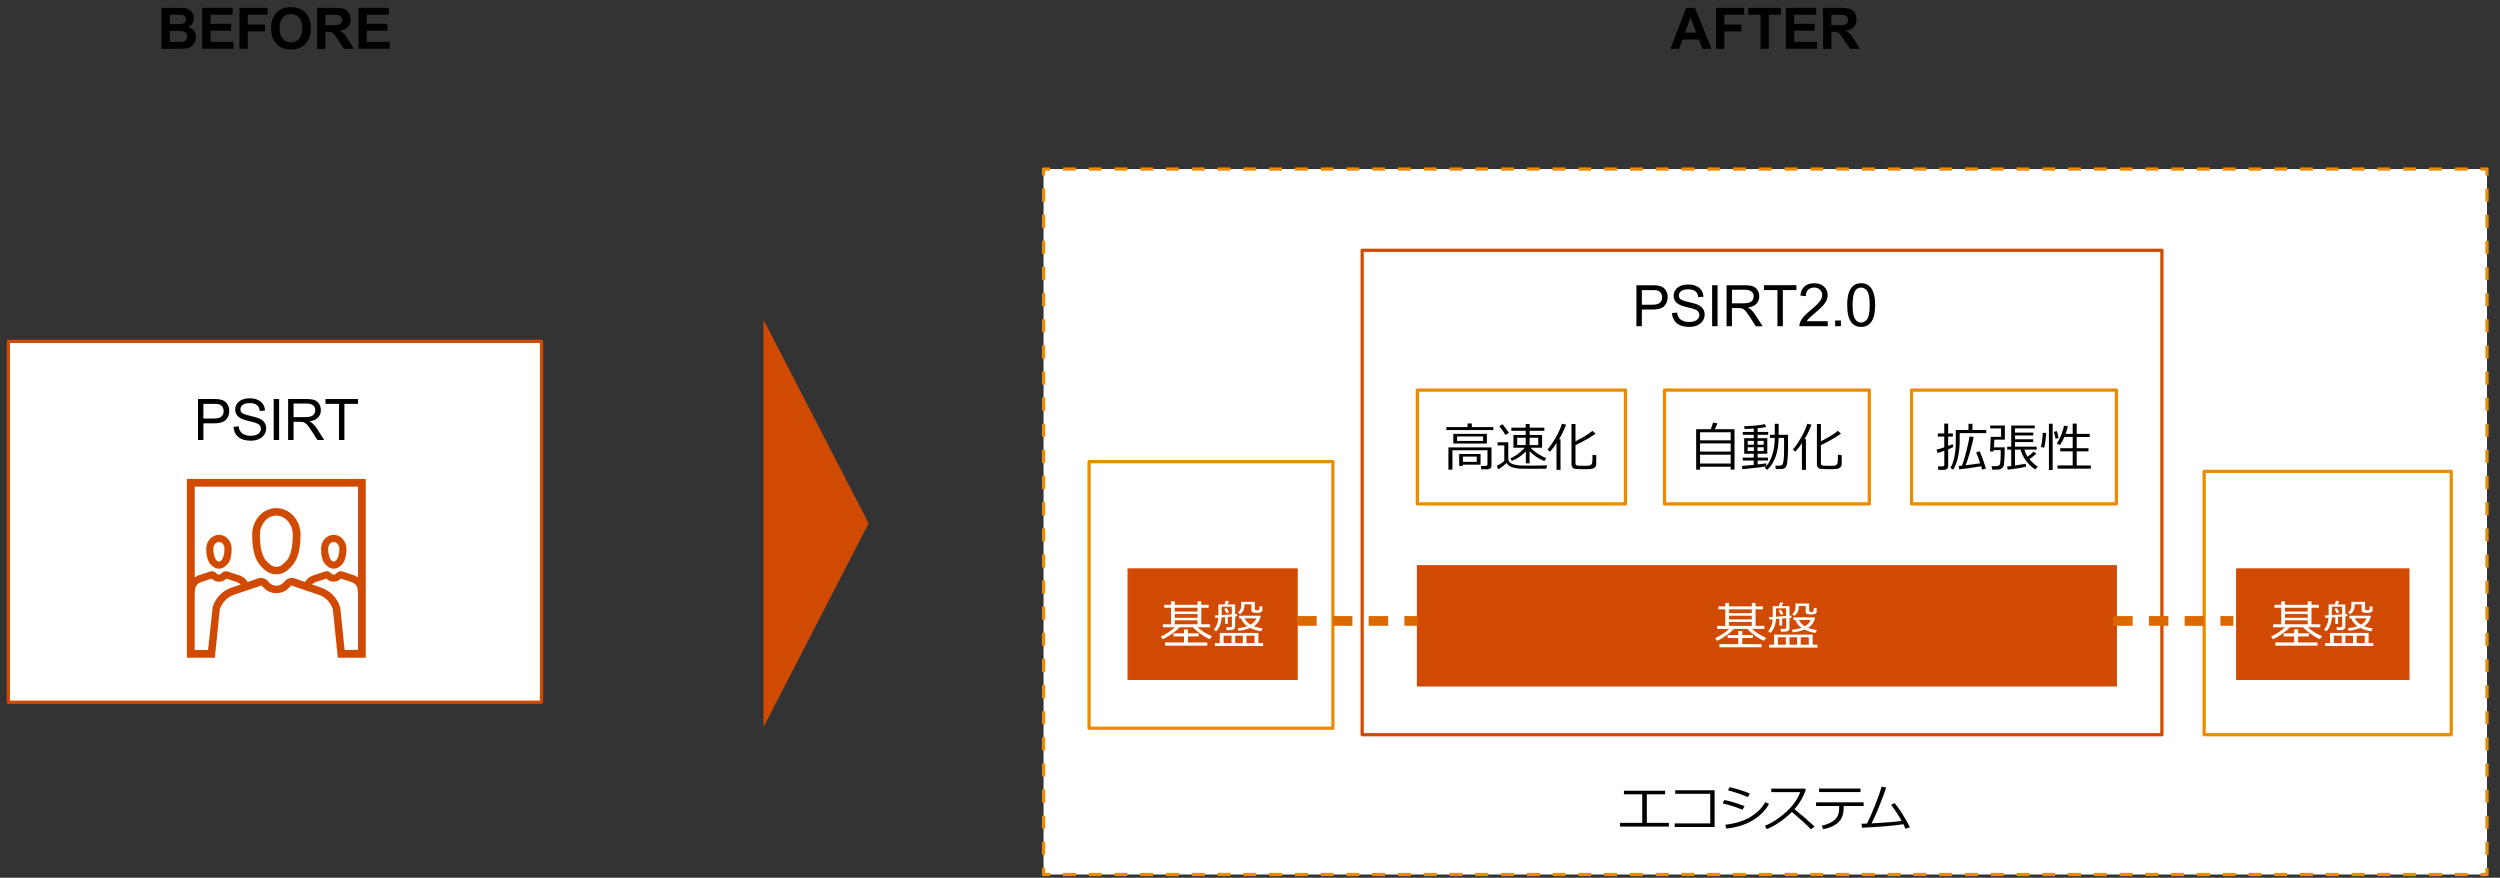 <?xml version="1.0" encoding="utf-8"?>
<!-- Generator: Adobe Illustrator 27.4.0, SVG Export Plug-In . SVG Version: 6.00 Build 0)  -->
<svg version="1.1" xmlns="http://www.w3.org/2000/svg" xmlns:xlink="http://www.w3.org/1999/xlink" x="0px" y="0px"
	 viewBox="0 0 769 270" style="enable-background:new 0 0 769 270;" xml:space="preserve">
<rect x="0" y="0" width="769" height="270" fill="#333333" stroke="none"/>
<style type="text/css">
	.st0{fill:#D04A02;}
	.st1{fill:#FFFFFF;}
	.st2{fill:#FFB600;}
	.st3{fill:#E0301E;}
	.st4{fill:#EB8C00;}
	.st5{fill:#DB536A;}
	.st6{fill:#D93954;}
	.st7{fill:#7D7D7D;}
	.st8{fill:#464646;}
	.st9{fill:#2D2D2D;}
	.st10{fill:#DEDEDE;}
	.st11{fill:none;stroke:#EB8C00;stroke-linejoin:round;}
	.st12{fill:none;stroke:#EB8C00;stroke-linejoin:round;stroke-dasharray:3.964,3.964;}
	.st13{fill:none;stroke:#EB8C00;stroke-linejoin:round;stroke-dasharray:4.019,4.019;}
	.st14{fill:#FFFFFF;stroke:#D04A02;stroke-linejoin:round;stroke-miterlimit:10;}
	.st15{fill:none;stroke:#D04A02;stroke-linejoin:round;stroke-miterlimit:10;}
	.st16{fill:none;stroke:#EB8C00;stroke-linejoin:round;stroke-miterlimit:10;}
	.st17{fill-rule:evenodd;clip-rule:evenodd;fill:#D04A02;}
	.st18{fill:none;stroke:#D04A02;stroke-width:0.343;stroke-linejoin:round;stroke-miterlimit:10;}
	.st19{fill:none;stroke:#DC6900;stroke-width:3;stroke-linejoin:round;stroke-miterlimit:10;stroke-dasharray:6,5;}
	.st20{fill:none;stroke:#D04A02;stroke-width:0.339;stroke-linejoin:round;stroke-miterlimit:10;}
</style>
<g id="template">
	<g>
	</g>
</g>
<g id="object">
	<g>
		<polygon class="st1" points="321,52 765,52 765,269 321,269 321,52 		"/>
		<g>
			<polyline class="st11" points="321,54 321,52 323,52 			"/>
			<line class="st12" x1="326.96" y1="52" x2="761.02" y2="52"/>
			<polyline class="st11" points="763,52 765,52 765,54 			"/>
			<line class="st13" x1="765" y1="58.02" x2="765" y2="264.99"/>
			<polyline class="st11" points="765,267 765,269 763,269 			"/>
			<line class="st12" x1="759.04" y1="269" x2="324.98" y2="269"/>
			<polyline class="st11" points="323,269 321,269 321,267 			"/>
			<line class="st13" x1="321" y1="262.98" x2="321" y2="56.01"/>
		</g>
	</g>
	<g>
		<path d="M513.34,254.25h-15.01v-1.14h6.82v-8.78h-5.63v-1.1h12.67v1.1h-5.63v8.78h6.78V254.25z"/>
		<path d="M527.41,254.39h-12.27v-1.12h10.93v-9.1h-10.78v-1.08h12.12V254.39z"/>
		<path d="M536.63,247.96l-0.64,1.13c-1.62-0.7-3.65-1.36-6.09-1.98l0.48-1.02C532.15,246.42,534.23,247.04,536.63,247.96z
			 M544.16,247.3c-1.21,2.12-2.95,3.84-5.24,5.16s-4.92,2.11-7.89,2.4l-0.32-1.16c1.77-0.22,3.34-0.56,4.72-1.03
			s2.53-1.02,3.46-1.66c0.93-0.64,1.69-1.24,2.27-1.82c0.58-0.57,1.21-1.39,1.88-2.45L544.16,247.3z M538.26,244.08l-0.66,1.11
			c-1.3-0.62-3.32-1.33-6.07-2.1l0.53-0.95c0.73,0.15,1.71,0.41,2.93,0.78S537.3,243.68,538.26,244.08z"/>
		<path d="M558.16,254.23l-1.11,0.86c-1.43-1.47-3.38-3.24-5.85-5.33c-2.59,2.49-5.16,4.25-7.73,5.27l-0.59-0.99
			c2.15-0.88,4.28-2.26,6.41-4.16c2.13-1.9,3.62-3.97,4.47-6.22h-8.91v-1.09h10.32l0.32,0.29c-0.73,2.21-1.9,4.22-3.51,6.05
			C553.58,250.15,555.64,251.92,558.16,254.23z"/>
		<path d="M567.11,248.44c0,1.31-0.22,2.38-0.65,3.21s-1.12,1.53-2.06,2.11c-0.94,0.58-2.14,1.01-3.59,1.31l-0.42-1.1
			c1.64-0.35,2.93-0.93,3.89-1.73s1.44-1.97,1.44-3.5v-0.81h-7.09v-1.14h14.62v1.14h-6.14V248.44z M572.29,243.64h-12.75v-1.09
			h12.75V243.64z"/>
		<path d="M585.49,253.52c-2.96,0.47-7.19,0.83-12.7,1.09l-0.2-1.23c0.46,0,1.03-0.02,1.7-0.05c0.71-1.37,1.54-3.22,2.46-5.56
			c0.93-2.34,1.61-4.27,2.04-5.8l1.41,0.26c-0.59,1.77-1.31,3.72-2.18,5.86c-0.86,2.14-1.64,3.87-2.33,5.19
			c4.54-0.25,7.62-0.5,9.25-0.76c-0.88-1.59-1.95-3.24-3.22-4.93l1.04-0.58c1.53,1.81,3.11,4.3,4.73,7.46l-1.38,0.46
			C585.94,254.44,585.72,253.97,585.49,253.52z"/>
	</g>
	<g>
		<path d="M49.71,2.41h5.04c1,0,1.74,0.04,2.23,0.12c0.49,0.08,0.93,0.26,1.31,0.52S59,3.67,59.25,4.11
			c0.26,0.44,0.39,0.93,0.39,1.47c0,0.59-0.16,1.13-0.48,1.62c-0.32,0.49-0.75,0.86-1.29,1.11c0.77,0.22,1.36,0.6,1.77,1.14
			c0.41,0.54,0.62,1.17,0.62,1.9c0,0.57-0.13,1.13-0.4,1.67c-0.27,0.54-0.63,0.97-1.09,1.3s-1.03,0.52-1.71,0.6
			c-0.42,0.05-1.45,0.07-3.07,0.09h-4.29V2.41z M52.25,4.51v2.91h1.67c0.99,0,1.61-0.01,1.85-0.04c0.44-0.05,0.78-0.2,1.03-0.45
			c0.25-0.25,0.37-0.58,0.37-0.98c0-0.39-0.11-0.71-0.32-0.95c-0.21-0.24-0.53-0.39-0.96-0.44c-0.25-0.03-0.98-0.04-2.17-0.04H52.25
			z M52.25,9.52v3.37h2.35c0.92,0,1.5-0.03,1.74-0.08c0.38-0.07,0.69-0.24,0.92-0.5c0.24-0.27,0.36-0.62,0.36-1.07
			c0-0.38-0.09-0.7-0.27-0.96c-0.18-0.26-0.45-0.46-0.79-0.58c-0.35-0.12-1.1-0.18-2.26-0.18H52.25z"/>
		<path d="M62.21,15.01V2.41h9.34v2.13h-6.8v2.79h6.33v2.12h-6.33v3.43h7.04v2.12H62.21z"/>
		<path d="M73.66,15.01V2.41h8.64v2.13h-6.09v2.98h5.26v2.13h-5.26v5.35H73.66z"/>
		<path d="M83.38,8.79c0-1.28,0.19-2.36,0.58-3.23c0.29-0.64,0.68-1.22,1.17-1.73c0.5-0.51,1.04-0.89,1.63-1.13
			c0.79-0.33,1.69-0.5,2.72-0.5c1.86,0,3.34,0.58,4.46,1.73c1.11,1.15,1.67,2.75,1.67,4.8c0,2.03-0.55,3.63-1.66,4.77
			s-2.58,1.72-4.44,1.72c-1.87,0-3.36-0.57-4.47-1.71C83.93,12.37,83.38,10.8,83.38,8.79z M86,8.7c0,1.43,0.33,2.51,0.99,3.24
			c0.66,0.74,1.5,1.1,2.51,1.1s1.85-0.37,2.5-1.1s0.98-1.83,0.98-3.29c0-1.44-0.32-2.52-0.95-3.23s-1.47-1.07-2.52-1.07
			c-1.05,0-1.89,0.36-2.54,1.08C86.32,6.17,86,7.25,86,8.7z"/>
		<path d="M97.54,15.01V2.41h5.35c1.35,0,2.32,0.11,2.94,0.34c0.61,0.23,1.1,0.63,1.47,1.21c0.37,0.58,0.55,1.24,0.55,1.99
			c0,0.95-0.28,1.73-0.83,2.34c-0.56,0.62-1.39,1-2.49,1.16c0.55,0.32,1,0.67,1.36,1.06c0.36,0.38,0.84,1.07,1.45,2.05l1.54,2.46
			h-3.04l-1.84-2.74c-0.65-0.98-1.1-1.6-1.34-1.85c-0.24-0.25-0.5-0.43-0.77-0.52c-0.27-0.09-0.7-0.14-1.28-0.14h-0.52v5.26H97.54z
			 M100.08,7.74h1.88c1.22,0,1.98-0.05,2.29-0.15c0.3-0.1,0.54-0.28,0.71-0.53c0.17-0.25,0.26-0.57,0.26-0.95
			c0-0.42-0.11-0.77-0.34-1.03c-0.23-0.26-0.55-0.43-0.96-0.49c-0.21-0.03-0.83-0.04-1.86-0.04h-1.99V7.74z"/>
		<path d="M110.26,15.01V2.41h9.34v2.13h-6.8v2.79h6.33v2.12h-6.33v3.43h7.04v2.12H110.26z"/>
	</g>
	<g>
		<path d="M526.45,15.01h-2.77l-1.1-2.86h-5.04l-1.04,2.86h-2.7l4.91-12.6h2.69L526.45,15.01z M521.76,10.03l-1.74-4.68l-1.7,4.68
			H521.76z"/>
		<path d="M527.84,15.01V2.41h8.64v2.13h-6.09v2.98h5.26v2.13h-5.26v5.35H527.84z"/>
		<path d="M541.53,15.01V4.54h-3.74V2.41h10.01v2.13h-3.73v10.47H541.53z"/>
		<path d="M549.33,15.01V2.41h9.34v2.13h-6.8v2.79h6.33v2.12h-6.33v3.43h7.04v2.12H549.33z"/>
		<path d="M560.78,15.01V2.41h5.35c1.35,0,2.33,0.11,2.94,0.34c0.61,0.23,1.1,0.63,1.46,1.21c0.37,0.58,0.55,1.24,0.55,1.99
			c0,0.95-0.28,1.73-0.83,2.34c-0.56,0.62-1.39,1-2.49,1.16c0.55,0.32,1,0.67,1.36,1.06c0.36,0.38,0.84,1.07,1.45,2.05l1.54,2.46
			h-3.04l-1.84-2.74c-0.65-0.98-1.1-1.6-1.34-1.85c-0.24-0.25-0.5-0.43-0.76-0.52c-0.27-0.09-0.7-0.14-1.28-0.14h-0.52v5.26H560.78z
			 M563.32,7.74h1.88c1.22,0,1.98-0.05,2.29-0.15c0.3-0.1,0.54-0.28,0.71-0.53c0.17-0.25,0.26-0.57,0.26-0.95
			c0-0.42-0.11-0.77-0.34-1.03c-0.23-0.26-0.55-0.43-0.96-0.49c-0.21-0.03-0.83-0.04-1.86-0.04h-1.99V7.74z"/>
	</g>
	<polygon class="st14" points="2.57,105 166.57,105 166.57,216 2.57,216 2.57,105 	"/>
	<g>
		<path d="M60.9,135.34v-12.6h4.75c0.84,0,1.48,0.04,1.92,0.12c0.62,0.1,1.14,0.3,1.56,0.59c0.42,0.29,0.75,0.69,1.01,1.22
			s0.38,1.09,0.38,1.72c0,1.07-0.34,1.98-1.02,2.72c-0.68,0.74-1.91,1.11-3.7,1.11h-3.23v5.12H60.9z M62.56,128.73h3.26
			c1.08,0,1.84-0.2,2.29-0.6c0.45-0.4,0.68-0.97,0.68-1.69c0-0.53-0.13-0.98-0.4-1.35c-0.27-0.38-0.62-0.62-1.05-0.74
			c-0.28-0.07-0.8-0.11-1.56-0.11h-3.22V128.73z"/>
		<path d="M71.84,131.29l1.57-0.14c0.07,0.63,0.25,1.15,0.52,1.55c0.27,0.4,0.69,0.73,1.27,0.98c0.57,0.25,1.22,0.37,1.93,0.37
			c0.64,0,1.2-0.09,1.68-0.28c0.49-0.19,0.85-0.45,1.09-0.78c0.24-0.33,0.36-0.69,0.36-1.08c0-0.4-0.11-0.74-0.34-1.04
			c-0.23-0.3-0.61-0.54-1.13-0.74c-0.34-0.13-1.09-0.34-2.24-0.61c-1.16-0.28-1.97-0.54-2.43-0.79c-0.6-0.31-1.05-0.71-1.34-1.17
			c-0.3-0.47-0.44-0.99-0.44-1.57c0-0.64,0.18-1.23,0.54-1.78c0.36-0.55,0.89-0.97,1.58-1.26c0.69-0.29,1.46-0.43,2.31-0.43
			c0.93,0,1.76,0.15,2.47,0.45s1.26,0.74,1.65,1.33c0.38,0.58,0.59,1.25,0.62,1.99l-1.6,0.12c-0.09-0.8-0.38-1.4-0.87-1.8
			c-0.5-0.41-1.23-0.61-2.2-0.61c-1.01,0-1.74,0.18-2.2,0.55c-0.46,0.37-0.69,0.81-0.69,1.34c0,0.45,0.16,0.83,0.49,1.12
			c0.32,0.29,1.16,0.59,2.51,0.9s2.28,0.57,2.79,0.8c0.73,0.34,1.27,0.77,1.62,1.28c0.35,0.52,0.52,1.12,0.52,1.79
			c0,0.67-0.19,1.3-0.58,1.9s-0.94,1.05-1.65,1.38c-0.72,0.33-1.53,0.49-2.43,0.49c-1.14,0-2.1-0.17-2.87-0.5
			c-0.77-0.33-1.38-0.83-1.81-1.5S71.87,132.13,71.84,131.29z"/>
		<path d="M84.19,135.34v-12.6h1.67v12.6H84.19z"/>
		<path d="M88.63,135.34v-12.6h5.59c1.12,0,1.98,0.11,2.56,0.34c0.58,0.23,1.05,0.63,1.4,1.2s0.52,1.21,0.52,1.9
			c0,0.89-0.29,1.65-0.87,2.26s-1.47,1-2.68,1.17c0.44,0.21,0.78,0.42,1.01,0.63c0.49,0.45,0.95,1.01,1.38,1.68l2.19,3.43h-2.1
			l-1.67-2.62c-0.49-0.76-0.89-1.33-1.2-1.74c-0.31-0.4-0.6-0.68-0.85-0.84c-0.25-0.16-0.5-0.27-0.76-0.34
			c-0.19-0.04-0.5-0.06-0.93-0.06H90.3v5.59H88.63z M90.3,128.3h3.58c0.76,0,1.36-0.08,1.79-0.24c0.43-0.16,0.76-0.41,0.98-0.76
			s0.33-0.72,0.33-1.13c0-0.6-0.22-1.09-0.65-1.47s-1.12-0.58-2.05-0.58H90.3V128.3z"/>
		<path d="M104.27,135.34v-11.11h-4.15v-1.49h9.99v1.49h-4.17v11.11H104.27z"/>
	</g>
	<polygon class="st15" points="419,77 665,77 665,226 419,226 419,77 	"/>
	<g>
		<path d="M503.36,100.34v-12.6h4.75c0.84,0,1.48,0.04,1.92,0.12c0.62,0.1,1.14,0.3,1.56,0.59c0.42,0.29,0.75,0.69,1.01,1.22
			s0.38,1.09,0.38,1.72c0,1.07-0.34,1.98-1.02,2.72c-0.68,0.74-1.91,1.11-3.7,1.11h-3.23v5.12H503.36z M505.03,93.73h3.26
			c1.08,0,1.84-0.2,2.29-0.6c0.45-0.4,0.68-0.97,0.68-1.69c0-0.53-0.13-0.98-0.4-1.35c-0.27-0.38-0.62-0.62-1.05-0.74
			c-0.28-0.07-0.8-0.11-1.56-0.11h-3.22V93.73z"/>
		<path d="M514.31,96.29l1.57-0.14c0.07,0.63,0.25,1.15,0.52,1.55c0.27,0.4,0.69,0.73,1.27,0.98c0.57,0.25,1.22,0.37,1.93,0.37
			c0.64,0,1.2-0.09,1.68-0.28c0.49-0.19,0.85-0.45,1.09-0.78c0.24-0.33,0.36-0.69,0.36-1.08c0-0.4-0.11-0.74-0.34-1.04
			c-0.23-0.3-0.61-0.54-1.13-0.74c-0.34-0.13-1.09-0.34-2.24-0.61c-1.16-0.28-1.97-0.54-2.43-0.79c-0.6-0.31-1.05-0.71-1.34-1.17
			c-0.29-0.47-0.44-0.99-0.44-1.57c0-0.64,0.18-1.23,0.54-1.78c0.36-0.55,0.89-0.97,1.58-1.26c0.69-0.29,1.46-0.43,2.31-0.43
			c0.93,0,1.76,0.15,2.47,0.45c0.71,0.3,1.26,0.74,1.65,1.33s0.59,1.25,0.62,1.99l-1.6,0.12c-0.09-0.8-0.38-1.4-0.87-1.8
			c-0.5-0.41-1.23-0.61-2.2-0.61c-1.01,0-1.74,0.18-2.2,0.55c-0.46,0.37-0.69,0.81-0.69,1.34c0,0.45,0.16,0.83,0.49,1.12
			c0.32,0.29,1.16,0.59,2.51,0.9s2.29,0.57,2.79,0.8c0.73,0.34,1.27,0.77,1.62,1.28s0.52,1.12,0.52,1.79c0,0.67-0.19,1.3-0.58,1.9
			c-0.38,0.59-0.93,1.05-1.65,1.38c-0.72,0.33-1.53,0.49-2.43,0.49c-1.14,0-2.1-0.17-2.87-0.5c-0.77-0.33-1.38-0.83-1.81-1.5
			S514.33,97.13,514.31,96.29z"/>
		<path d="M526.65,100.34v-12.6h1.67v12.6H526.65z"/>
		<path d="M531.09,100.34v-12.6h5.59c1.12,0,1.98,0.11,2.56,0.34c0.58,0.23,1.05,0.63,1.4,1.2c0.35,0.57,0.52,1.21,0.52,1.9
			c0,0.89-0.29,1.65-0.87,2.26c-0.58,0.61-1.47,1-2.68,1.17c0.44,0.21,0.78,0.42,1,0.63c0.49,0.45,0.95,1.01,1.38,1.68l2.19,3.43
			h-2.1l-1.67-2.62c-0.49-0.76-0.89-1.33-1.2-1.74c-0.32-0.4-0.6-0.68-0.85-0.84c-0.25-0.16-0.5-0.27-0.76-0.34
			c-0.19-0.04-0.5-0.06-0.93-0.06h-1.93v5.59H531.09z M532.76,93.3h3.58c0.76,0,1.36-0.08,1.79-0.24c0.43-0.16,0.76-0.41,0.98-0.76
			s0.33-0.72,0.33-1.13c0-0.6-0.22-1.09-0.65-1.47s-1.12-0.58-2.05-0.58h-3.99V93.3z"/>
		<path d="M546.74,100.34V89.22h-4.15v-1.49h9.99v1.49h-4.17v11.11H546.74z"/>
		<path d="M562.21,98.78v1.55h-8.71c-0.01-0.39,0.05-0.76,0.19-1.12c0.22-0.59,0.58-1.18,1.06-1.75c0.49-0.57,1.19-1.24,2.12-1.99
			c1.43-1.17,2.4-2.1,2.9-2.79c0.5-0.69,0.75-1.33,0.75-1.95c0-0.64-0.23-1.18-0.69-1.62c-0.46-0.44-1.06-0.66-1.79-0.66
			c-0.78,0-1.4,0.23-1.87,0.7c-0.47,0.47-0.7,1.11-0.71,1.94l-1.66-0.17c0.11-1.24,0.54-2.18,1.29-2.83
			c0.74-0.65,1.74-0.97,2.99-0.97c1.26,0,2.26,0.35,3,1.05c0.74,0.7,1.11,1.57,1.11,2.61c0,0.53-0.11,1.04-0.32,1.55
			c-0.22,0.51-0.57,1.04-1.07,1.61c-0.5,0.56-1.33,1.34-2.49,2.32c-0.97,0.81-1.59,1.37-1.87,1.66s-0.5,0.58-0.68,0.88H562.21z"/>
		<path d="M564.5,100.34v-1.76h1.76v1.76H564.5z"/>
		<path d="M568.2,93.84c0-1.56,0.16-2.81,0.48-3.76s0.8-1.68,1.43-2.2s1.43-0.77,2.38-0.77c0.71,0,1.33,0.14,1.86,0.43
			c0.53,0.28,0.97,0.69,1.32,1.23c0.35,0.54,0.62,1.19,0.82,1.96c0.2,0.77,0.3,1.81,0.3,3.11c0,1.54-0.16,2.79-0.48,3.74
			s-0.79,1.68-1.42,2.2c-0.63,0.52-1.43,0.78-2.39,0.78c-1.27,0-2.27-0.46-2.99-1.37C568.63,98.1,568.2,96.31,568.2,93.84z
			 M569.86,93.84c0,2.16,0.25,3.6,0.76,4.32c0.51,0.72,1.13,1.07,1.87,1.07c0.74,0,1.37-0.36,1.87-1.08s0.76-2.16,0.76-4.31
			c0-2.17-0.25-3.61-0.76-4.32c-0.51-0.71-1.14-1.07-1.89-1.07c-0.74,0-1.34,0.31-1.78,0.94C570.14,90.2,569.86,91.68,569.86,93.84z
			"/>
	</g>
	<polygon class="st16" points="436,120 500,120 500,155 436,155 436,120 	"/>
	<g>
		<path d="M444.9,132.28v-0.91h6.52v-1.11h1.32v1.11h6.59v0.91H444.9z M457.47,144.36h-1.81l-0.16-1.03h1.42
			c0.41,0,0.62-0.17,0.62-0.52v-4.3h-10.77v5.95h-1.24v-6.85h13.25v5.66c0,0.33-0.12,0.6-0.36,0.8
			C458.17,144.26,457.86,144.36,457.47,144.36z M447.03,136.43v-2.98h10.33v2.98H447.03z M456.2,134.26h-8v1.37h8V134.26z
			 M449.98,142.94v0.39h-1.14v-3.69h6.58v3.3H449.98z M454.25,140.46h-4.27v1.62h4.27V140.46z"/>
		<path d="M475.88,143.12l-0.23,1.06l-4.36,0.02c-2.19,0-3.54-0.02-4.05-0.07s-1.03-0.13-1.57-0.25s-1-0.31-1.4-0.59
			s-0.69-0.57-0.87-0.89c-0.86,0.89-1.72,1.53-2.56,1.95l-0.42-1.05c0.29-0.12,0.69-0.36,1.21-0.7c0.52-0.34,0.88-0.61,1.09-0.82
			v-4.77h-2.07v-0.97h3.3v5.02c0,0.49,0.17,0.89,0.52,1.2c0.34,0.31,0.75,0.52,1.21,0.62c0.46,0.11,0.9,0.19,1.3,0.25
			c0.41,0.06,1.59,0.09,3.54,0.09C473.03,143.22,474.82,143.19,475.88,143.12z M464.15,133.13l-1.09,0.65
			c-0.47-0.83-1.09-1.73-1.88-2.68l0.99-0.62C462.99,131.5,463.65,132.38,464.15,133.13z M475.63,140.9l-0.59,0.93
			c-1.75-0.7-3.26-1.71-4.53-3.03v3.72h-1.16v-3.64c-1.28,1.29-2.71,2.26-4.29,2.89l-0.44-0.8c0.91-0.4,1.8-0.94,2.65-1.62
			c0.86-0.68,1.44-1.22,1.74-1.62h-3.48v-3.92h3.78v-1.3h-4.42v-0.96h4.42v-1.12h1.21v1.12h4.52v0.96h-4.52v1.3h3.82v3.92h-3.52
			c0.53,0.61,1.25,1.21,2.17,1.81C473.9,140.13,474.78,140.59,475.63,140.9z M469.31,136.9v-2.25h-2.61v2.25H469.31z M473.16,136.9
			v-2.25h-2.64v2.25H473.16z"/>
		<path d="M478.78,144.54v-8.3c-0.54,0.94-1.22,1.84-2.02,2.71l-0.77-0.65c0.9-1.06,1.78-2.36,2.65-3.9
			c0.87-1.54,1.47-2.89,1.8-4.05l1.29,0.27c-0.67,1.77-1.39,3.26-2.16,4.48h0.45v9.44H478.78z M483.38,130.42h1.24v5.33
			c2.52-1.3,4.26-2.37,5.21-3.23l0.95,0.87c-0.71,0.54-1.71,1.17-3,1.9c-1.28,0.73-2.34,1.27-3.16,1.61v5.59
			c0,0.16,0.03,0.29,0.09,0.4s0.15,0.19,0.27,0.25c0.12,0.06,0.37,0.1,0.75,0.11c0.38,0.02,0.87,0.03,1.46,0.03
			c0.89,0,1.43-0.02,1.63-0.05c0.2-0.03,0.37-0.1,0.51-0.21c0.14-0.1,0.25-0.22,0.32-0.35c0.07-0.13,0.12-0.4,0.16-0.83
			c0.04-0.43,0.06-1.08,0.06-1.95l1.14,0.12v2.74c0,0.41-0.15,0.75-0.44,1.02s-0.72,0.44-1.28,0.49c-0.56,0.05-1.24,0.07-2.05,0.07
			c-0.5,0-1.03-0.01-1.57-0.04s-0.92-0.05-1.15-0.07c-0.23-0.02-0.43-0.1-0.61-0.23s-0.31-0.3-0.39-0.5s-0.13-0.43-0.13-0.7V130.42z
			"/>
	</g>
	<polygon class="st16" points="512,120 575,120 575,155 512,155 512,120 	"/>
	<g>
		<path d="M532.36,143.56h-9.42v0.91h-1.2v-12.44h4.48c0.36-0.87,0.59-1.55,0.7-2.04l1.38,0.23c-0.2,0.53-0.48,1.13-0.83,1.81h6.07
			v12.42h-1.19V143.56z M532.36,135.45v-2.49h-9.42v2.49H532.36z M522.94,138.92h9.42v-2.54h-9.42V138.92z M522.94,142.59h9.42
			v-2.73h-9.42V142.59z"/>
		<path d="M536.01,144.32l-0.23-0.98c0.67-0.04,1.89-0.16,3.67-0.35v-1.34h-3.36v-0.9h3.36v-1.18h-2.94v-4.78h2.94v-1.04h-3.38
			v-0.88h3.38v-1.05c-1.11,0.09-2.01,0.13-2.7,0.13h-0.13l-0.13-0.85c2.54-0.06,4.66-0.27,6.37-0.63l0.41,0.88
			c-0.58,0.12-1.45,0.24-2.62,0.36v1.16h3.25v0.88h-3.25v1.04h2.97v4.78h-2.97v1.18h3.18v0.9h-3.18v1.21
			c1.36-0.15,2.25-0.26,2.66-0.33v0.88C542.45,143.65,540.02,143.95,536.01,144.32z M539.49,135.62h-1.91v1.17h1.91V135.62z
			 M539.49,137.57h-1.91v1.17h1.91V137.57z M542.52,135.62h-1.92v1.17h1.92V135.62z M542.52,137.57h-1.92v1.17h1.92V137.57z
			 M546.22,144.3l-0.12-1.06h1.23c0.4,0,0.7-0.09,0.88-0.27c0.19-0.18,0.33-0.65,0.43-1.42c0.1-0.76,0.15-2.02,0.15-3.79l-0.02-3.07
			h-1.65c-0.04,2.22-0.36,4.17-0.96,5.84c-0.61,1.67-1.46,3-2.56,3.98l-0.77-0.63c0.88-0.79,1.6-1.97,2.19-3.55
			c0.58-1.58,0.88-3.46,0.9-5.64h-1.48v-0.95h1.48v-3.37h1.2v3.37h2.88v0.6v3.7c-0.02,1.2-0.07,2.26-0.14,3.18
			c-0.08,0.92-0.17,1.55-0.27,1.91c-0.06,0.19-0.14,0.36-0.26,0.51s-0.26,0.28-0.43,0.39c-0.17,0.11-0.36,0.18-0.56,0.22
			C548.2,144.28,547.5,144.3,546.22,144.3z"/>
		<path d="M554.27,144.54v-8.3c-0.54,0.94-1.22,1.84-2.02,2.71l-0.77-0.65c0.9-1.06,1.78-2.36,2.65-3.9
			c0.87-1.54,1.47-2.89,1.8-4.05l1.29,0.27c-0.67,1.77-1.39,3.26-2.16,4.48h0.45v9.44H554.27z M558.87,130.42h1.24v5.33
			c2.52-1.3,4.26-2.37,5.21-3.23l0.95,0.87c-0.71,0.54-1.71,1.17-3,1.9c-1.28,0.73-2.34,1.27-3.16,1.61v5.59
			c0,0.16,0.03,0.29,0.09,0.4s0.15,0.19,0.27,0.25c0.12,0.06,0.37,0.1,0.75,0.11c0.38,0.02,0.87,0.03,1.46,0.03
			c0.89,0,1.43-0.02,1.63-0.05c0.2-0.03,0.37-0.1,0.51-0.21c0.14-0.1,0.25-0.22,0.32-0.35c0.07-0.13,0.12-0.4,0.16-0.83
			c0.04-0.43,0.06-1.08,0.06-1.95l1.14,0.12v2.74c0,0.41-0.15,0.75-0.44,1.02s-0.72,0.44-1.28,0.49c-0.56,0.05-1.24,0.07-2.05,0.07
			c-0.5,0-1.03-0.01-1.57-0.04s-0.92-0.05-1.15-0.07c-0.23-0.02-0.43-0.1-0.61-0.23s-0.31-0.3-0.39-0.5s-0.13-0.43-0.13-0.7V130.42z
			"/>
	</g>
	<polygon class="st16" points="588,120 651,120 651,155 588,155 588,120 	"/>
	<g>
		<path d="M595.99,139.36l-0.31-1.05c0.53-0.11,1.32-0.35,2.37-0.7v-3.31h-1.98v-0.96h1.98v-3.04h1.2v3.04h1.45v0.96h-1.45v2.88
			c0.57-0.21,1.03-0.4,1.38-0.55l0.23,0.87c-0.32,0.18-0.85,0.41-1.6,0.71v5.21c0,0.33-0.13,0.6-0.39,0.81
			c-0.26,0.21-0.53,0.31-0.81,0.31h-1.84l-0.13-1.08h1.39c0.39,0,0.59-0.18,0.59-0.54v-4.25
			C597.23,138.95,596.54,139.19,595.99,139.36z M602.8,133.23v2.5c0,1.58-0.17,3.18-0.5,4.79c-0.33,1.61-0.83,2.93-1.51,3.96
			l-0.85-0.55c0.5-0.76,0.9-1.86,1.2-3.29c0.31-1.43,0.46-2.92,0.46-4.48v-3.9h3.91v-1.9h1.22v1.9h4.24v0.98H602.8z M602.65,144.38
			l-0.18-1.05l1.04-0.1c0.4-0.99,0.84-2.47,1.34-4.43c0.5-1.97,0.83-3.49,0.99-4.56l1.27,0.18c-0.25,1.24-0.62,2.73-1.1,4.46
			c-0.48,1.74-0.93,3.14-1.36,4.22c1.9-0.22,3.38-0.42,4.46-0.59c-0.54-1.63-0.96-2.74-1.26-3.34l1.06-0.36
			c0.52,0.98,1.17,2.76,1.98,5.32l-1.16,0.31l-0.33-1.02C606.99,143.84,604.73,144.16,602.65,144.38z"/>
		<path d="M613.47,135.24l-0.12,2.35h3.3c0,1.51-0.03,2.72-0.09,3.64c-0.06,0.92-0.11,1.52-0.16,1.81s-0.16,0.53-0.32,0.72
			c-0.16,0.19-0.38,0.35-0.64,0.48s-0.5,0.2-0.71,0.21c-0.21,0.02-0.86,0.03-1.95,0.03l-0.15-1.09h1.44c0.33,0,0.59-0.07,0.79-0.2
			s0.32-0.31,0.37-0.54c0.05-0.22,0.1-0.64,0.14-1.25s0.06-1.29,0.06-2.05c0-0.43,0-0.74-0.02-0.91h-2.19v0.42l-1.08,0.02l0.21-4.5
			h3.18v-2.6h-3.34v-0.89h4.51v4.35H613.47z M617.59,144.48l-0.23-1c0.39-0.03,0.82-0.07,1.29-0.12v-5.06h-1.24v-0.9h1.24v-6.51
			h7.25v0.86h-6.09v1.32h5.61v0.87h-5.61v1.18h5.61v0.86h-5.61v1.42h6.67v0.9h-3.8c0.25,0.85,0.59,1.58,1.01,2.2
			c0.78-0.58,1.39-1.11,1.83-1.6l0.84,0.7c-0.63,0.55-1.34,1.08-2.12,1.61c0.75,0.93,1.6,1.7,2.55,2.32l-0.77,0.88
			c-1.09-0.72-2.04-1.62-2.83-2.71s-1.35-2.22-1.68-3.41h-1.7v4.9c1-0.15,2.11-0.34,3.33-0.55l0.05,0.93
			C621.79,143.9,619.93,144.21,617.59,144.48z"/>
		<path d="M628.8,137.71l-1.01-0.21c0.3-1.15,0.48-2.6,0.55-4.36l1.05,0.04c-0.02,0.6-0.09,1.39-0.21,2.36
			S628.93,137.24,628.8,137.71z M630.25,144.57v-14.22h1.15v14.22H630.25z M632.31,134.97l-0.51-2.15l0.91-0.21l0.51,2.12
			L632.31,134.97z M632.9,144.16v-1h4.66v-4.34h-3.84v-0.96h3.84v-3.45H635c-0.39,0.93-0.85,1.77-1.37,2.5l-0.95-0.49
			c0.45-0.66,0.9-1.53,1.33-2.6c0.43-1.07,0.72-2.03,0.85-2.88l1.23,0.18c-0.16,0.7-0.4,1.48-0.72,2.34h2.19v-3.16h1.24v3.16h4v0.96
			h-4v3.45h3.62v0.96h-3.62v4.34h4.34v1H632.9z"/>
	</g>
	<polygon class="st17" points="436,174 651,174 651,211 436,211 436,174 	"/>
	<polygon class="st18" points="436,174 651,174 651,211 436,211 436,174 	"/>
	<g>
		<path class="st1" d="M528.14,197.11l-0.54-0.82c0.64-0.28,1.37-0.69,2.21-1.24c0.84-0.55,1.53-1.08,2.09-1.6h-3.71v-0.93h2.52
			v-5.09h-2.09v-0.9h2.09v-1.06h1.16v1.06h6.99v-1.06h1.16v1.06h2.28v0.9h-2.28v5.09h2.7v0.93h-3.82c1.29,1.16,2.75,2.07,4.39,2.74
			l-0.7,0.93c-0.77-0.31-1.66-0.82-2.67-1.55c-1.01-0.72-1.84-1.43-2.5-2.12h-4.05c-0.62,0.67-1.46,1.37-2.5,2.1
			S528.92,196.81,528.14,197.11z M528.89,199.1v-0.97h5.8v-1.88h-3.25v-0.93h3.25v-1.2h1.23v1.2h3.31v0.93h-3.31v1.88h5.95v0.97
			H528.89z M531.86,187.43v1.17h6.99v-1.17H531.86z M531.86,189.39v1.14h6.99v-1.14H531.86z M531.86,191.31v1.21h6.99v-1.21H531.86z
			"/>
		<path class="st1" d="M547.34,192.45v-2.11l-1.06,0.08c-0.11,1.86-0.68,3.28-1.71,4.27l-0.69-0.52c0.85-0.99,1.31-2.21,1.38-3.67
			l-0.98,0.08l-0.1-0.77c0.29-0.01,0.66-0.03,1.11-0.05v-3.32h1.87c0.16-0.36,0.28-0.74,0.38-1.15l1.02,0.13l-0.52,1.02h2.4v2.95
			l0.59-0.05v0.7c-0.17,0.02-0.36,0.04-0.59,0.06v3.3c0,0.22-0.12,0.43-0.37,0.62c-0.25,0.19-0.54,0.29-0.89,0.29h-1.34l-0.16-0.87
			h1.2c0.37,0,0.55-0.15,0.55-0.45v-2.82l-1.26,0.09v2.17H547.34z M544.19,199.2v-0.9h1.52v-3.1h11.87v3.1h1.47v0.9H544.19z
			 M549.41,189.47v-2.35h-3.12l-0.01,2.57L549.41,189.47z M546.88,198.3h2.45v-2.27h-2.45V198.3z M547.81,189.12l-0.73-1.32
			l0.72-0.27l0.77,1.3L547.81,189.12z M550.44,198.3h2.35v-2.27h-2.35V198.3z M555.05,193.66c-1.14,0.46-2.34,0.75-3.62,0.85
			l-0.23-0.79c1.12-0.1,2.11-0.3,2.95-0.6c-0.96-0.68-1.6-1.49-1.91-2.43h-0.59v-0.8h6.52l0.13,0.12c-0.24,1.3-0.95,2.34-2.12,3.12
			c0.71,0.28,1.61,0.51,2.7,0.7l-0.47,0.88C557.04,194.45,555.92,194.1,555.05,193.66z M555.45,186.4h-2.15v0.3
			c0,1.2-0.47,2.12-1.41,2.74l-0.59-0.54c0.41-0.35,0.67-0.69,0.8-1.01c0.13-0.32,0.19-0.71,0.19-1.16v-1.09h4.21v2.16
			c0,0.27,0.16,0.41,0.49,0.41h0.39c0.17,0,0.3-0.04,0.39-0.12c0.09-0.08,0.13-0.23,0.14-0.45s0.01-0.44,0.01-0.67l0.88,0.1v1.12
			c0,0.23-0.13,0.42-0.38,0.59c-0.25,0.16-0.69,0.24-1.3,0.24c-0.44,0-0.83-0.05-1.18-0.14s-0.51-0.31-0.51-0.66V186.4z
			 M555.2,192.65c0.84-0.48,1.44-1.13,1.79-1.95h-3.66C553.67,191.45,554.29,192.1,555.2,192.65z M553.91,198.3h2.48v-2.27h-2.48
			V198.3z"/>
	</g>
	<polygon class="st16" points="335,142 410,142 410,224 335,224 335,142 	"/>
	<polygon class="st17" points="347,175 399,175 399,209 347,209 347,175 	"/>
	<polygon class="st18" points="347,175 399,175 399,209 347,209 347,175 	"/>
	<g>
		<path class="st1" d="M357.64,196.61l-0.54-0.82c0.64-0.28,1.37-0.69,2.21-1.24c0.84-0.55,1.53-1.08,2.09-1.6h-3.71v-0.93h2.52
			v-5.09h-2.09v-0.9h2.09v-1.06h1.16v1.06h6.99v-1.06h1.16v1.06h2.28v0.9h-2.28v5.09h2.7v0.93h-3.82c1.29,1.16,2.75,2.07,4.39,2.74
			l-0.7,0.93c-0.77-0.31-1.66-0.82-2.67-1.55c-1.01-0.72-1.85-1.43-2.5-2.12h-4.05c-0.62,0.67-1.46,1.37-2.5,2.1
			S358.42,196.31,357.64,196.61z M358.39,198.6v-0.97h5.8v-1.88h-3.25v-0.93h3.25v-1.2h1.23v1.2h3.31v0.93h-3.31v1.88h5.95v0.97
			H358.39z M361.36,186.93v1.17h6.99v-1.17H361.36z M361.36,188.89v1.14h6.99v-1.14H361.36z M361.36,190.81v1.21h6.99v-1.21H361.36z
			"/>
		<path class="st1" d="M376.84,191.95v-2.11l-1.06,0.08c-0.11,1.86-0.69,3.28-1.71,4.27l-0.69-0.52c0.85-0.99,1.31-2.21,1.38-3.67
			l-0.98,0.08l-0.1-0.77c0.29-0.01,0.66-0.03,1.11-0.05v-3.32h1.87c0.16-0.36,0.28-0.74,0.38-1.15l1.02,0.13l-0.52,1.02h2.4v2.95
			l0.59-0.05v0.7c-0.17,0.02-0.36,0.04-0.59,0.06v3.3c0,0.22-0.12,0.43-0.37,0.62c-0.25,0.19-0.54,0.29-0.89,0.29h-1.34l-0.16-0.87
			h1.2c0.37,0,0.55-0.15,0.55-0.45v-2.82l-1.26,0.09v2.17H376.84z M373.69,198.7v-0.9h1.52v-3.1h11.87v3.1h1.47v0.9H373.69z
			 M378.91,188.97v-2.35h-3.12l-0.01,2.57L378.91,188.97z M376.38,197.8h2.45v-2.27h-2.45V197.8z M377.31,188.62l-0.73-1.32
			l0.72-0.27l0.77,1.3L377.31,188.62z M379.94,197.8h2.35v-2.27h-2.35V197.8z M384.55,193.16c-1.14,0.46-2.34,0.75-3.62,0.85
			l-0.23-0.79c1.12-0.1,2.11-0.3,2.95-0.6c-0.96-0.68-1.6-1.49-1.91-2.43h-0.59v-0.8h6.52l0.13,0.12c-0.24,1.3-0.95,2.34-2.12,3.12
			c0.71,0.28,1.61,0.51,2.7,0.7l-0.47,0.88C386.54,193.95,385.42,193.6,384.55,193.16z M384.95,185.9h-2.15v0.3
			c0,1.2-0.47,2.12-1.41,2.74l-0.59-0.54c0.41-0.35,0.67-0.69,0.8-1.01c0.13-0.32,0.19-0.71,0.19-1.16v-1.09h4.21v2.16
			c0,0.27,0.16,0.41,0.49,0.41h0.39c0.17,0,0.3-0.04,0.39-0.12c0.09-0.08,0.13-0.23,0.14-0.45s0.01-0.44,0.01-0.67l0.88,0.1v1.12
			c0,0.23-0.13,0.42-0.38,0.59c-0.25,0.16-0.69,0.24-1.3,0.24c-0.44,0-0.83-0.05-1.18-0.14c-0.34-0.09-0.51-0.31-0.51-0.66V185.9z
			 M384.7,192.15c0.84-0.48,1.44-1.13,1.79-1.95h-3.66C383.17,190.95,383.79,191.6,384.7,192.15z M383.41,197.8h2.48v-2.27h-2.48
			V197.8z"/>
	</g>
	<polygon class="st16" points="678,145 754,145 754,226 678,226 678,145 	"/>
	<polygon class="st17" points="688,175 741,175 741,209 688,209 688,175 	"/>
	<polygon class="st18" points="688,175 741,175 741,209 688,209 688,175 	"/>
	<g>
		<path class="st1" d="M699.14,196.61l-0.54-0.82c0.64-0.28,1.37-0.69,2.21-1.24c0.84-0.55,1.53-1.08,2.09-1.6h-3.71v-0.93h2.52
			v-5.09h-2.09v-0.9h2.09v-1.06h1.16v1.06h6.99v-1.06h1.16v1.06h2.28v0.9h-2.28v5.09h2.7v0.93h-3.82c1.29,1.16,2.75,2.07,4.39,2.74
			l-0.7,0.93c-0.77-0.31-1.66-0.82-2.67-1.55c-1.01-0.72-1.84-1.43-2.5-2.12h-4.05c-0.62,0.67-1.46,1.37-2.5,2.1
			S699.92,196.31,699.14,196.61z M699.89,198.6v-0.97h5.8v-1.88h-3.25v-0.93h3.25v-1.2h1.23v1.2h3.31v0.93h-3.31v1.88h5.95v0.97
			H699.89z M702.86,186.93v1.17h6.99v-1.17H702.86z M702.86,188.89v1.14h6.99v-1.14H702.86z M702.86,190.81v1.21h6.99v-1.21H702.86z
			"/>
		<path class="st1" d="M718.34,191.95v-2.11l-1.06,0.08c-0.11,1.86-0.68,3.28-1.71,4.27l-0.69-0.52c0.85-0.99,1.31-2.21,1.38-3.67
			l-0.98,0.08l-0.1-0.77c0.29-0.01,0.66-0.03,1.11-0.05v-3.32h1.87c0.16-0.36,0.28-0.74,0.38-1.15l1.02,0.13l-0.52,1.02h2.4v2.95
			l0.59-0.05v0.7c-0.17,0.02-0.36,0.04-0.59,0.06v3.3c0,0.22-0.12,0.43-0.37,0.62c-0.25,0.19-0.54,0.29-0.89,0.29h-1.34l-0.16-0.87
			h1.2c0.37,0,0.55-0.15,0.55-0.45v-2.82l-1.26,0.09v2.17H718.34z M715.19,198.7v-0.9h1.52v-3.1h11.87v3.1h1.47v0.9H715.19z
			 M720.41,188.97v-2.35h-3.12l-0.01,2.57L720.41,188.97z M717.88,197.8h2.45v-2.27h-2.45V197.8z M718.81,188.62l-0.73-1.32
			l0.72-0.27l0.77,1.3L718.81,188.62z M721.44,197.8h2.35v-2.27h-2.35V197.8z M726.05,193.16c-1.14,0.46-2.34,0.75-3.62,0.85
			l-0.23-0.79c1.12-0.1,2.11-0.3,2.95-0.6c-0.96-0.68-1.6-1.49-1.91-2.43h-0.59v-0.8h6.52l0.13,0.12c-0.24,1.3-0.95,2.34-2.12,3.12
			c0.71,0.28,1.61,0.51,2.7,0.7l-0.47,0.88C728.04,193.95,726.92,193.6,726.05,193.16z M726.45,185.9h-2.15v0.3
			c0,1.2-0.47,2.12-1.41,2.74l-0.59-0.54c0.41-0.35,0.67-0.69,0.8-1.01c0.13-0.32,0.19-0.71,0.19-1.16v-1.09h4.21v2.16
			c0,0.27,0.16,0.41,0.49,0.41h0.39c0.17,0,0.3-0.04,0.39-0.12c0.09-0.08,0.13-0.23,0.14-0.45s0.01-0.44,0.01-0.67l0.88,0.1v1.12
			c0,0.23-0.13,0.42-0.38,0.59c-0.25,0.16-0.69,0.24-1.3,0.24c-0.44,0-0.83-0.05-1.18-0.14s-0.51-0.31-0.51-0.66V185.9z
			 M726.2,192.15c0.84-0.48,1.44-1.13,1.79-1.95h-3.66C724.67,190.95,725.29,191.6,726.2,192.15z M724.91,197.8h2.48v-2.27h-2.48
			V197.8z"/>
	</g>
	<line class="st19" x1="399" y1="191" x2="436" y2="191"/>
	<line class="st19" x1="650" y1="191" x2="687" y2="191"/>
	<polygon class="st17" points="235,99 267,161 235,223 235,99 	"/>
	<polygon class="st20" points="235,99 267,161 235,223 235,99 	"/>
	<g>
		<path class="st17" d="M102.66,174.92c1.24,0,2.01-0.76,2.67-1.43c0.76-0.95,1.24-2.58,1.24-4.68c0-2.39-1.81-4.3-3.91-4.3
			c-2.2,0-3.91,1.91-3.91,4.3c0,2.1,0.38,3.72,1.24,4.68C100.66,174.15,101.33,174.92,102.66,174.92L102.66,174.92z M102.66,166.71
			c0.95,0,1.72,0.95,1.72,2.1c0,1.53-0.48,3.91-1.72,3.91s-1.72-2.39-1.72-3.91C100.95,167.66,101.71,166.71,102.66,166.71
			L102.66,166.71z M67.34,174.92c1.34,0,2.01-0.76,2.67-1.43c0.86-0.95,1.24-2.58,1.24-4.68c0-2.39-1.72-4.3-3.91-4.3
			c-2.1,0-3.91,1.91-3.91,4.3c0,2.1,0.48,3.72,1.24,4.68C65.33,174.15,66.09,174.92,67.34,174.92L67.34,174.92z M67.34,172.72
			c-1.24,0-1.72-2.39-1.72-3.91c0-1.15,0.76-2.1,1.72-2.1c0.95,0,1.72,0.95,1.72,2.1C69.05,170.33,68.58,172.72,67.34,172.72
			L67.34,172.72z M57.5,147.32c0,55,0,55,0,55c8.59,0,8.59,0,8.59,0c1.53-14.99,1.53-14.99,1.53-14.99c0.76-2.1,2.39-3.72,4.39-4.39
			c8.21-2.77,8.21-2.77,8.21-2.77c0.1-0.1,0.19,0,0.29,0c0.67,0.67,0.67,0.67,0.67,0.67c0.95,1.05,2.39,1.62,3.82,1.62
			s2.86-0.57,3.82-1.62c0.67-0.67,0.67-0.67,0.67-0.67c0.1,0,0.19-0.1,0.29,0c8.21,2.77,8.21,2.77,8.21,2.77
			c2.1,0.67,3.63,2.29,4.39,4.39c1.53,14.99,1.53,14.99,1.53,14.99c8.59,0,8.59,0,8.59,0c0-55,0-55,0-55H57.5L57.5,147.32
			L57.5,147.32z M71.25,180.74c-2.77,0.95-4.97,3.15-5.82,5.92c-1.43,13.27-1.43,13.27-1.43,13.27c-4.11,0-4.11,0-4.11,0
			c0-17.38,0-17.38,0-17.38c0.19-1.81,0.19-1.81,0.19-1.81c0.29-0.76,0.86-1.34,1.62-1.62c3.44-1.15,3.44-1.15,3.44-1.15
			c0.1,0.1,0.1,0.1,0.1,0.1c0.57,0.57,1.34,0.86,2.1,0.86c0.86,0,1.62-0.29,2.2-0.86c0.1-0.1,0.1-0.1,0.1-0.1
			c3.44,1.15,3.44,1.15,3.44,1.15c0.38,0.19,0.67,0.38,0.95,0.67L71.25,180.74L71.25,180.74L71.25,180.74z M87.77,178.55
			c-0.57,0.67-0.57,0.67-0.57,0.67c-0.57,0.57-1.34,0.95-2.2,0.95s-1.62-0.38-2.2-0.95c-0.57-0.67-0.57-0.67-0.57-0.67
			c-0.76-0.67-1.81-0.95-2.77-0.67c-3.25,1.15-3.25,1.15-3.25,1.15c-0.57-0.95-1.43-1.62-2.48-2.01c-3.72-1.24-3.72-1.24-3.72-1.24
			c-0.57-0.19-1.34,0-1.81,0.48c-0.29,0.29-0.29,0.29-0.29,0.29c-0.29,0.29-0.86,0.29-1.15,0c-0.29-0.29-0.29-0.29-0.29-0.29
			c-0.48-0.48-1.15-0.67-1.81-0.48c-3.72,1.24-3.72,1.24-3.72,1.24c-0.38,0.19-0.76,0.38-1.05,0.57c0-27.88,0-27.88,0-27.88
			c50.23,0,50.23,0,50.23,0c0,27.88,0,27.88,0,27.88c-0.29-0.19-0.67-0.38-1.05-0.57c-3.72-1.24-3.72-1.24-3.72-1.24
			c-0.67-0.19-1.34,0-1.81,0.48c-0.29,0.29-0.29,0.29-0.29,0.29c-0.29,0.29-0.86,0.29-1.15,0s-0.29-0.29-0.29-0.29
			c-0.48-0.48-1.24-0.67-1.81-0.48c-3.72,1.24-3.72,1.24-3.72,1.24c-1.05,0.38-1.91,1.05-2.48,2.01c-3.25-1.15-3.25-1.15-3.25-1.15
			C89.58,177.59,88.53,177.88,87.77,178.55L87.77,178.55z M106.01,199.93c-1.34-12.99-1.34-12.99-1.34-12.99
			c-0.1-0.29-0.1-0.29-0.1-0.29c-0.86-2.77-3.06-4.97-5.82-5.92c-2.77-0.95-2.77-0.95-2.77-0.95c0.29-0.29,0.57-0.48,0.95-0.67
			c3.44-1.15,3.44-1.15,3.44-1.15c0.1,0.1,0.1,0.1,0.1,0.1c0.57,0.57,1.34,0.86,2.2,0.86c0.76,0,1.53-0.29,2.1-0.86
			c0.1-0.1,0.1-0.1,0.1-0.1c3.44,1.15,3.44,1.15,3.44,1.15c0.76,0.29,1.34,0.86,1.62,1.62c0.19,1.81,0.19,1.81,0.19,1.81
			c0,17.38,0,17.38,0,17.38H106.01L106.01,199.93L106.01,199.93z M85,156.3c-4.11,0-7.45,3.63-7.45,8.21c0,4.39,0.86,7.54,2.48,9.36
			c1.34,1.53,2.67,2.77,4.97,2.77s3.63-1.24,4.97-2.77c1.62-1.81,2.48-4.97,2.48-9.36C92.45,159.93,89.11,156.3,85,156.3L85,156.3z
			 M88.25,172.34c-1.43,1.53-2.1,2.01-3.25,2.01c-1.15,0-1.81-0.48-3.25-2.01c-1.15-1.34-1.81-4.2-1.81-7.83
			c0-3.25,2.29-5.92,5.06-5.92s5.06,2.67,5.06,5.92C90.06,168.14,89.39,171,88.25,172.34L88.25,172.34z"/>
	</g>
</g>
</svg>

